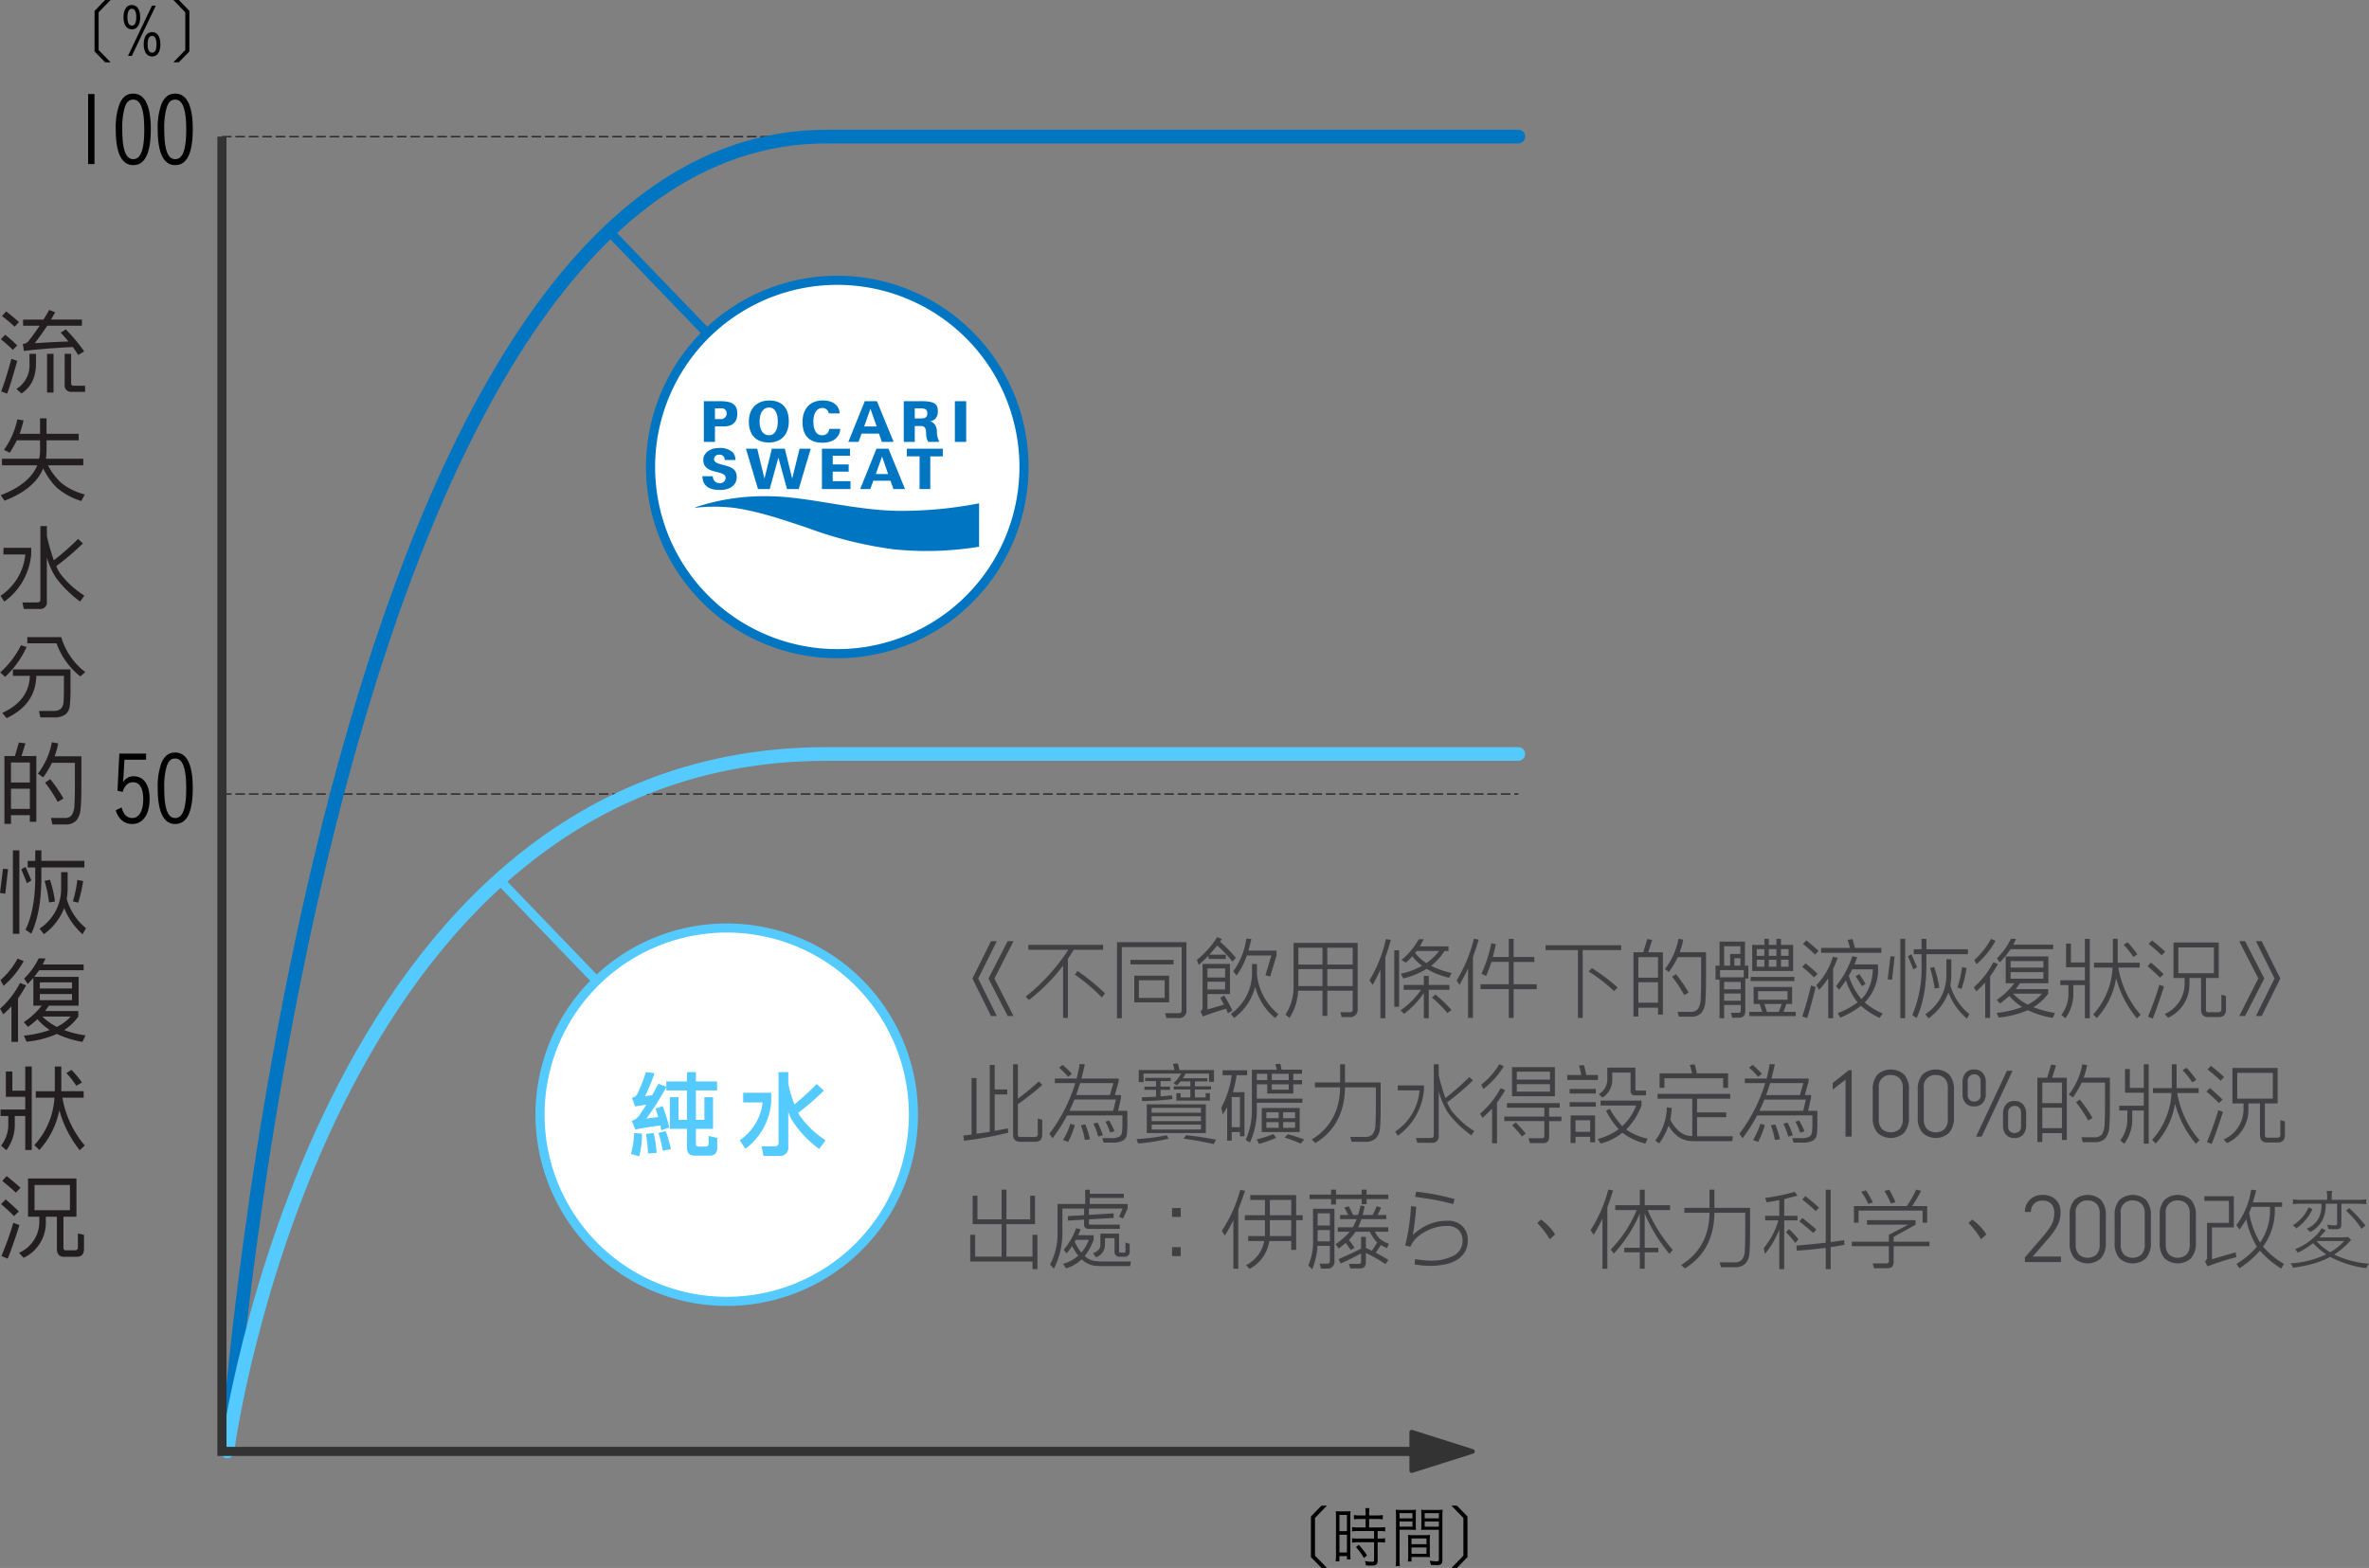 <svg xmlns="http://www.w3.org/2000/svg" xmlns:xlink="http://www.w3.org/1999/xlink" width="520" height="344.226" viewBox="0 0 520 344.226">
  <rect x="0" y="0" width="520" height="344.226" fill="#808080" stroke="none"/>
  <defs>
    <clipPath id="clip-path">
      <rect id="Rectangle_1187" data-name="Rectangle 1187" width="520" height="344.226" transform="translate(0 13.281)" fill="none"/>
    </clipPath>
  </defs>
  <g id="Group_2461" data-name="Group 2461" transform="translate(-11 -0.281)">
    <g id="Group_2245" data-name="Group 2245" transform="translate(11 -13)">
      <g id="Group_2244" data-name="Group 2244" clip-path="url(#clip-path)">
        <line id="Line_158" data-name="Line 158" x2="284.568" transform="translate(48.713 187.596)" fill="none" stroke="#000" stroke-width="0.211" stroke-dasharray="2.111 0.844"/>
        <rect id="Rectangle_1185" data-name="Rectangle 1185" width="1.399" height="15.38" transform="translate(19.342 33.921)"/>
        <path id="Path_11985" data-name="Path 11985" d="M32.144,31.566q-3.84,0-3.847-7.9a15.067,15.067,0,0,1,.792-5.424c.66-1.62,1.638-2.368,3.055-2.368,2.542,0,3.85,2.64,3.85,7.793,0,5.259-1.272,7.9-3.85,7.9m-.018-14.38c-.884,0-1.436.5-1.841,1.682a15.8,15.8,0,0,0-.553,4.78c0,4.532.756,6.609,2.412,6.609,1.641,0,2.412-2.077,2.412-6.462,0-4.512-.772-6.609-2.431-6.609" transform="translate(-2.892 17.963)"/>
        <path id="Path_11986" data-name="Path 11986" d="M39.258,31.566q-3.84,0-3.847-7.9a15.067,15.067,0,0,1,.792-5.424c.66-1.62,1.638-2.368,3.055-2.368,2.542,0,3.85,2.64,3.85,7.793,0,5.259-1.272,7.9-3.85,7.9m-.018-14.38c-.884,0-1.436.5-1.841,1.682a15.8,15.8,0,0,0-.553,4.78c0,4.532.756,6.609,2.412,6.609,1.641,0,2.412-2.077,2.412-6.462,0-4.512-.772-6.609-2.431-6.609" transform="translate(-0.794 17.963)"/>
        <path id="Path_11987" data-name="Path 11987" d="M34.962,129.111H30.21l-.184,3.386c-.018.25-.092,1.081-.129,1.537a2.706,2.706,0,0,1,2.376-1.287c2.153,0,3.46,1.848,3.46,4.947,0,3.428-1.453,5.528-3.847,5.528a3.406,3.406,0,0,1-2.616-1.187,4.839,4.839,0,0,1-.976-1.826l1.291-.624a4.711,4.711,0,0,0,.663,1.5,2.115,2.115,0,0,0,1.676.827c1.492,0,2.411-1.558,2.411-4.157,0-2.39-.792-3.7-2.247-3.7a2,2,0,0,0-1.545.708,3.439,3.439,0,0,0-.72,1.413l-1.142-.249.405-8.166h5.875Z" transform="translate(-2.893 50.96)"/>
        <path id="Path_11988" data-name="Path 11988" d="M39.257,143.272q-3.84,0-3.847-7.9a15.137,15.137,0,0,1,.79-5.424c.663-1.623,1.641-2.368,3.057-2.368,2.542,0,3.85,2.64,3.85,7.793,0,5.259-1.272,7.9-3.85,7.9m-.018-14.38c-.884,0-1.437.5-1.841,1.682a15.775,15.775,0,0,0-.553,4.78c0,4.53.756,6.609,2.412,6.609,1.641,0,2.412-2.08,2.412-6.464,0-4.509-.772-6.607-2.431-6.607" transform="translate(-0.795 50.908)"/>
        <line id="Line_159" data-name="Line 159" x2="284.568" transform="translate(48.713 43.267)" fill="none" stroke="#000" stroke-width="0.211" stroke-dasharray="2.111 0.844"/>
        <path id="Path_11989" data-name="Path 11989" d="M24.709,2.389,27.025,0h1.2L25.6,2.7v8.281l2.622,2.7h-1.2l-2.317-2.389Z" transform="translate(-3.951 13.281)"/>
        <path id="Path_11990" data-name="Path 11990" d="M31.47,6.2c-1.162,0-1.86-.994-1.86-2.67,0-1.691.686-2.686,1.832-2.686s1.831.994,1.831,2.7c0,1.66-.686,2.655-1.8,2.655m-.016-4.524c-.645,0-.985.653-.985,1.87,0,1.187.341,1.825,1,1.825.631,0,.947-.625.947-1.854,0-1.2-.331-1.84-.962-1.84M36.71.98,31.442,12.02H30.6L35.868.98Zm-.8,11.173c-1.173,0-1.858-1-1.858-2.671,0-1.691.671-2.684,1.83-2.684s1.832.993,1.832,2.684c0,1.676-.685,2.671-1.8,2.671M35.88,7.627c-.632,0-.974.668-.974,1.87,0,1.185.342,1.823.988,1.823s.962-.624.962-1.839c0-1.231-.33-1.854-.976-1.854" transform="translate(-2.505 13.531)"/>
        <path id="Path_11991" data-name="Path 11991" d="M39.263,13.677h-1.2l2.622-2.7V2.7L38.064,0h1.2L41.58,2.388v8.9Z" transform="translate(-0.012 13.281)"/>
        <path id="Path_11992" data-name="Path 11992" d="M230.892,257.654l2.319-2.389h1.2l-2.62,2.7v8.281l2.62,2.7h-1.2l-2.319-2.389Z" transform="translate(56.857 88.564)"/>
        <path id="Path_11993" data-name="Path 11993" d="M235.161,257.721c0-.593-.014-1.022-.048-1.362a10.6,10.6,0,0,0,1.155.043h.936a10.336,10.336,0,0,0,1.145-.043,11.879,11.879,0,0,0-.038,1.395v7.819c0,.666.012,1.067.038,1.362h-.79v-.712H235.9v1.159h-.82a12.237,12.237,0,0,0,.078-1.5Zm.754,3.025h1.645v-3.56h-1.645Zm0,4.676h1.645v-3.9h-1.645Zm4.4-7.344a9.682,9.682,0,0,0-1.212.073V257.2a6.293,6.293,0,0,0,1.2.089h1.357v-.461a8,8,0,0,0-.078-1.142h.919a7.539,7.539,0,0,0-.066,1.142v.461h1.792a6.462,6.462,0,0,0,1.2-.089v.948a9.015,9.015,0,0,0-1.2-.073h-1.792v1.854h2.24a7.4,7.4,0,0,0,1.281-.088v.963a6.72,6.72,0,0,0-1.239-.088H244.3v1.66h.4a6.571,6.571,0,0,0,1.237-.089v.982a7.136,7.136,0,0,0-1.237-.089h-.4v4.005c0,.875-.289,1.114-1.418,1.114-.2,0-.464-.018-1.176-.047a3.008,3.008,0,0,0-.184-.949,7.862,7.862,0,0,0,1.426.163c.484,0,.574-.062.574-.355v-3.931h-3.568a7.488,7.488,0,0,0-1.263.089v-.982a6.8,6.8,0,0,0,1.263.089h3.568v-1.66h-3.568a7.463,7.463,0,0,0-1.263.088v-.963a7.319,7.319,0,0,0,1.277.088h1.686v-1.854Zm.974,8.561a11.983,11.983,0,0,0-1.752-2.39l.618-.5a15.084,15.084,0,0,1,1.821,2.33Z" transform="translate(58.093 88.689)"/>
        <path id="Path_11994" data-name="Path 11994" d="M246.112,266.723a9.3,9.3,0,0,0,.078,1.6h-.932a11.834,11.834,0,0,0,.078-1.6v-9.2c0-.681-.014-1.125-.056-1.571a9.283,9.283,0,0,0,1.32.06h1.818a9.074,9.074,0,0,0,1.292-.06c-.03.417-.041.833-.041,1.367v1.764c0,.563.012.934.041,1.32-.411-.03-.778-.044-1.292-.044h-2.3Zm0-8.87h2.833v-1.141h-2.833Zm0,1.826h2.833v-1.143h-2.833Zm6.636,5.4c0,.576.018.948.04,1.305-.325-.03-.789-.044-1.305-.044h-2.748v.992h-.794a11.432,11.432,0,0,0,.067-1.334v-3.175c0-.491-.016-.949-.04-1.334a9.949,9.949,0,0,0,1.251.057h2.306a10.193,10.193,0,0,0,1.263-.057c-.022.385-.04.756-.04,1.334Zm-4.013-1.545h3.289v-1.273h-3.289Zm0,2.1h3.289v-1.38h-3.289Zm6.78,1.317c0,.939-.263,1.173-1.3,1.173-.291,0-.905-.031-1.251-.045a4.027,4.027,0,0,0-.238-.918c.584.074,1.134.132,1.384.132.526,0,.631-.058.631-.4V260.36h-2.6c-.54,0-.853.014-1.277.044.025-.4.041-.8.041-1.32V257.32c0-.509-.017-.908-.041-1.367a8.843,8.843,0,0,0,1.29.06h2.082a9.334,9.334,0,0,0,1.331-.06c-.041.535-.054.95-.054,1.571Zm-3.882-9.092h3.105v-1.141h-3.105Zm0,1.826h3.105v-1.143h-3.105Z" transform="translate(61.093 88.766)"/>
        <path id="Path_11995" data-name="Path 11995" d="M255.914,268.943h-1.2l2.623-2.7v-8.28l-2.623-2.7h1.2l2.319,2.387v8.9Z" transform="translate(63.883 88.564)"/>
        <path id="Path_11996" data-name="Path 11996" d="M246.858,250.5l13.346-4.229-13.346-4.23Z" transform="translate(63.01 85.654)" fill="#333" stroke="#333" stroke-linejoin="round" stroke-width="1"/>
        <path id="Path_11997" data-name="Path 11997" d="M47.213,311.815c.044-.655,20.42-288.658,131.516-288.658H330.593" transform="translate(2.686 20.11)" fill="none" stroke="#0075c2" stroke-linecap="round" stroke-linejoin="round" stroke-width="3"/>
        <path id="Path_11998" data-name="Path 11998" d="M47.213,280.945c.044-.655,20.42-153.115,131.516-153.115H330.593" transform="translate(2.686 50.981)" fill="none" stroke="#54caff" stroke-linecap="round" stroke-linejoin="round" stroke-width="3"/>
        <path id="Path_11999" data-name="Path 11999" d="M46.3,23.156V311.815H312.353" transform="translate(2.416 20.11)" fill="none" stroke="#333" stroke-width="2"/>
        <line id="Line_160" data-name="Line 160" x1="49.629" y1="51.574" transform="translate(133.528 63.895)" fill="none" stroke="#0075c2" stroke-width="2"/>
        <line id="Line_161" data-name="Line 161" x1="49.63" y1="51.573" transform="translate(109.263 206.092)" fill="none" stroke="#54caff" stroke-width="2"/>
        <path id="Path_12000" data-name="Path 12000" d="M200.923,88.506A40.984,40.984,0,1,1,159.94,47.523a40.981,40.981,0,0,1,40.983,40.983" transform="translate(23.845 27.296)" fill="#fff"/>
        <path id="Path_12001" data-name="Path 12001" d="M200.923,88.506A40.984,40.984,0,1,1,159.94,47.523,40.981,40.981,0,0,1,200.923,88.506Z" transform="translate(23.845 27.296)" fill="none" stroke="#0075c2" stroke-width="2"/>
        <path id="Path_12014" data-name="Path 12014" d="M182.184,198.318a40.982,40.982,0,1,1-40.98-40.982,40.982,40.982,0,0,1,40.98,40.982" transform="translate(18.319 59.682)" fill="#fff"/>
        <path id="Path_12015" data-name="Path 12015" d="M182.184,198.318a40.982,40.982,0,1,1-40.98-40.982A40.982,40.982,0,0,1,182.184,198.318Z" transform="translate(18.319 59.682)" fill="none" stroke="#54caff" stroke-width="2"/>
        <path id="Path_12016" data-name="Path 12016" d="M115.64,199.74a20.32,20.32,0,0,0,.693-4.592l1.7.119a18.578,18.578,0,0,1-.592,4.988Zm18.007-12.466v6.945h-3.76v3.363c0,.359.177.536.554.536H132a.591.591,0,0,0,.673-.673v-1.661l1.9.436v2.116c0,1.167-.536,1.76-1.623,1.76h-3.4c-1.088,0-1.623-.593-1.623-1.76v-4.117h-3.759v-6.945h1.9v4.985h1.86V185.79H123.4v-.711a63.761,63.761,0,0,1-4.395,6.9q1.218-.177,2.613-.355-.266-.892-.594-1.841l1.563-.554a31.977,31.977,0,0,1,1.445,4.71l-1.742.593c-.06-.317-.119-.673-.177-1.048-2.019.256-3.859.554-5.541.891l-.751-1.9c.019-.019.04-.019.078-.019a3.1,3.1,0,0,0,1.524-1.147c.535-.773,1.068-1.584,1.6-2.4-.891.119-1.7.256-2.473.4l-.712-1.92a.3.3,0,0,1,.139-.019,1.544,1.544,0,0,0,1.068-.852,36.312,36.312,0,0,0,1.88-4.768l1.88.256a38.065,38.065,0,0,1-2.08,5.027c.5-.061,1.01-.118,1.544-.179.456-.812.93-1.661,1.386-2.533l1.743.654v-1.149h4.53v-2.058h1.959v2.058h4.65v1.959h-4.65v6.469h1.861v-4.985Zm-14.288,12.347a26.777,26.777,0,0,0-.453-4.273l1.7-.219a23.252,23.252,0,0,1,.653,4.373Zm3.246-.593a24.228,24.228,0,0,0-.95-3.9l1.6-.416a22.916,22.916,0,0,1,1.128,3.978Z" transform="translate(22.867 66.884)" fill="#54caff"/>
        <path id="Path_12017" data-name="Path 12017" d="M134.825,186.3h6.153v2.12a14.2,14.2,0,0,1-5.659,10.188l-1.247-1.879a11.661,11.661,0,0,0,5.027-8.309h-4.275Zm17.709-.474a55.615,55.615,0,0,1-5.639,4.888c.119.219.237.436.377.651a21.445,21.445,0,0,0,5.638,5.383l-1.4,1.882a23.03,23.03,0,0,1-5.916-6.235,12.123,12.123,0,0,1-.87-1.9v7.637a1.8,1.8,0,0,1-2.037,2.038h-3.4l-.416-2.116h2.908a.724.724,0,0,0,.812-.814V181.769h2.137v2.613a32.36,32.36,0,0,0,1.347,4.491,65.063,65.063,0,0,0,4.886-4.491Z" transform="translate(28.303 66.888)" fill="#54caff"/>
        <path id="Path_12018" data-name="Path 12018" d="M2.766,71.567c-.733-.734-1.6-1.5-2.612-2.335l.93-.991A32.746,32.746,0,0,1,3.734,70.6ZM.215,80.689c.769-2.039,1.5-4.412,2.234-7.144l1.286.436c-.969,3.5-1.7,5.9-2.216,7.2ZM3.161,66.482a33.767,33.767,0,0,0-2.77-2.337l.91-1.028C2.687,64.206,3.617,65,4.11,65.472Zm4.69,5.954v2.177c0,2.969-1.068,5.146-3.187,6.53l-1.106-.991a6.1,6.1,0,0,0,2.87-5.54V72.436Zm10.093-6.172H10.323c-.869,1.323-1.779,2.59-2.728,3.837,2.235-.137,4.688-.276,7.38-.374-.535-.654-1.089-1.308-1.7-1.94l1.128-.712A38.263,38.263,0,0,1,18.437,71.9l-1.308.791c-.376-.574-.769-1.169-1.186-1.743-3.937.179-7.518.477-10.743.852l-.238-1.545A.977.977,0,0,1,5.2,70.24a1.772,1.772,0,0,0,1.009-.593C7.04,68.6,7.851,67.47,8.663,66.265H5.02V64.918H9.512c.416-.693.833-1.386,1.247-2.116l1.305.513c-.3.535-.612,1.068-.908,1.6h6.787Zm-7.659,6.172h1.423v8.509H10.284Zm3.86,0h1.423v6.472c0,.356.177.534.556.534h2.513v1.345h-2.87a1.428,1.428,0,0,1-1.623-1.623Z" transform="translate(0.045 18.522)" fill="#221e1f"/>
        <path id="Path_12019" data-name="Path 12019" d="M.954,99.259l-.83-1.208c4.212-1.6,6.884-3.8,8.012-6.55H.4V90.057H8.553a8.144,8.144,0,0,0,.2-1.84V86H3.663A27.015,27.015,0,0,1,2.1,88.73L.836,88.1a17.521,17.521,0,0,0,2.927-6.688l1.366.218a24.816,24.816,0,0,1-.851,2.947H8.751v-3.4h1.424v3.4h7.062V86H10.175v2.216a11.434,11.434,0,0,1-.139,1.84h8.211V91.5H10.492a14.1,14.1,0,0,0,2.946,3.878,13.613,13.613,0,0,0,5.127,2.513l-.754,1.444a15.2,15.2,0,0,1-5.361-2.908,15.6,15.6,0,0,1-3.007-4.254C8.2,95.2,5.366,97.575.954,99.259" transform="translate(0.037 23.94)" fill="#221e1f"/>
        <path id="Path_12020" data-name="Path 12020" d="M.727,104.226H6.82v1.445a14.35,14.35,0,0,1-5.9,10.368l-.833-1.286a12.284,12.284,0,0,0,5.444-9.083H.727Zm17.45-.969a56.873,56.873,0,0,1-5.854,4.985,8.9,8.9,0,0,0,.969,1.779,20.324,20.324,0,0,0,5.2,4.69l-.93,1.308a24.949,24.949,0,0,1-5.342-5.283,17.2,17.2,0,0,1-1.959-4.395v9.678a1.429,1.429,0,0,1-1.621,1.623H5.2l-.317-1.426H8.165a.59.59,0,0,0,.673-.673v-16.1h1.426v2.216a45.9,45.9,0,0,0,1.524,5.3,54.926,54.926,0,0,0,5.322-4.69Z" transform="translate(0.027 29.327)" fill="#221e1f"/>
        <path id="Path_12021" data-name="Path 12021" d="M.032,126.029a19.775,19.775,0,0,0,4.57-5.976l1.228.394A20.806,20.806,0,0,1,1.12,127Zm2.789-.673H15.466v4.114a30.386,30.386,0,0,1-.18,4.058,2.722,2.722,0,0,1-.949,1.74,4.351,4.351,0,0,1-2.651.632H8.856l-.315-1.423h3.145A2.378,2.378,0,0,0,13.348,134a2.248,2.248,0,0,0,.593-1.5c.06-.673.079-1.782.079-3.306v-2.414H7.967c-.1,4.2-2.276,7.281-6.53,9.282l-.949-1.149q5.9-2.7,6.052-8.133H2.821Zm3.165-5.72V118.27h7.441a15.031,15.031,0,0,0,5.283,7.679l-1.089.949a16.1,16.1,0,0,1-5.222-7.262Z" transform="translate(0.009 34.88)" fill="#221e1f"/>
        <path id="Path_12022" data-name="Path 12022" d="M.749,154.021v-14.9h2.3l.869-2.965,1.446.176-.873,2.789H7.755v14.446H6.329V152.1H2.193v1.92Zm1.444-9.083H6.329v-4.392H2.193Zm0,5.8H6.329V146.3H2.193Zm5.9-7.755a15.952,15.952,0,0,0,3.068-6.886l1.4.256a19.777,19.777,0,0,1-.792,2.831h5.876v5.837q0,4.186-.176,5.758a4.518,4.518,0,0,1-.91,2.472,3.147,3.147,0,0,1-2.533.891h-2.75l-.317-1.426h3.068A1.737,1.737,0,0,0,15.59,152a4.652,4.652,0,0,0,.532-2.2c.061-1.01.1-2.652.1-4.908v-4.275H11.176a19.345,19.345,0,0,1-1.918,3.187Zm4.334,6.213a28.663,28.663,0,0,0-2.75-4.234L10.8,144.2a29.951,29.951,0,0,1,2.908,4.254Z" transform="translate(0.221 40.137)" fill="#221e1f"/>
        <path id="Path_12023" data-name="Path 12023" d="M1.764,158.553l-.6,5.383L0,163.779l.654-5.3Zm1.067-4.132H4.254v18.322H2.831ZM5.6,158.06c.456,1.029.891,2.02,1.286,2.987l-.969.593c-.455-1.128-.871-2.135-1.247-3.046ZM9.083,160.3c0,5.085-.73,9.22-2.216,12.423L5.6,171.852q2.137-4.4,2.135-11.555v-2.118H6.076v-1.444h1.66v-2.314H9.083v2.314h9.439v1.444H9.083Zm5.759-1.09v3.482a13.4,13.4,0,0,1-.2,2.394,12.838,12.838,0,0,0,4.236,6.432l-.751,1.327a14.983,14.983,0,0,1-4.036-5.759,12.658,12.658,0,0,1-4.453,5.737l-.948-1.206a10.493,10.493,0,0,0,4.728-8.926v-3.482Zm-4.075,6.649a27.9,27.9,0,0,0-.991-4.729l1.189-.256a26.762,26.762,0,0,1,1.107,4.787Zm7.479-4.71a27.681,27.681,0,0,1-1.09,4.768l-1.167-.3a24.189,24.189,0,0,0,.971-4.69Z" transform="translate(0 45.542)" fill="#221e1f"/>
        <path id="Path_12024" data-name="Path 12024" d="M3.954,191.072H2.509v-7.816c-.554.615-1.147,1.189-1.779,1.764l-.715-1.229a19.361,19.361,0,0,0,4.373-5.658l1.345.532a31.456,31.456,0,0,1-1.779,2.87ZM.094,177.517a16.735,16.735,0,0,0,3.762-4.728l1.343.554a19.361,19.361,0,0,1-4.412,5.421Zm18.265-2.173H8.6c-.337.452-.711.948-1.086,1.462H17.25v6.313H10.742c-.28.4-.556.791-.853,1.186h7.3v1.208a11.767,11.767,0,0,1-3.107,2.968,22.64,22.64,0,0,0,4.668,1.168l-.651,1.423a21.312,21.312,0,0,1-5.62-1.74,21.271,21.271,0,0,1-6.649,1.7l-.593-1.327a24.167,24.167,0,0,0,5.678-1.247,12.908,12.908,0,0,1-2.709-2.353A26.047,26.047,0,0,1,6.15,187.79l-.93-1.049a16.679,16.679,0,0,0,3.938-3.622H7.318v-6.1c-.4.456-.812.91-1.248,1.366L5.3,177.162A15.937,15.937,0,0,0,8.5,172.731l1.484.039c-.176.416-.395.852-.612,1.308h8.983Zm-9.617,4.014h7.065v-1.344H8.741Zm7.065,1.208H8.741v1.347h7.065ZM9.3,185.513a12.311,12.311,0,0,0,3.187,2.276,10.7,10.7,0,0,0,3.046-2.276Z" transform="translate(0.004 50.942)" fill="#221e1f"/>
        <path id="Path_12025" data-name="Path 12025" d="M6.94,191.073V209.4H5.513v-7.46H3.218v1.5a9.322,9.322,0,0,1-1.86,6.014L.21,208.425a7.494,7.494,0,0,0,1.584-4.985v-1.5H.092v-1.427H5.513V197.72H1.259v-5.559H2.686v4.215H5.513v-5.3Zm6.489,0v4.868a5.321,5.321,0,0,1-.019.554h4.928v1.423H13.665a22.05,22.05,0,0,0,4.909,10.488l-1.09,1.048a24.333,24.333,0,0,1-4.491-8.8A18.01,18.01,0,0,1,8.6,209.4l-1.088-1.071a16.726,16.726,0,0,0,4.412-10.407H7.83v-1.423h4.155a5.322,5.322,0,0,0,.019-.554v-4.868Zm2.238.732a23.922,23.922,0,0,1,2.3,2.77l-1.247.732a18.447,18.447,0,0,0-2.177-2.789Z" transform="translate(0.027 56.351)" fill="#221e1f"/>
        <path id="Path_12026" data-name="Path 12026" d="M3.014,218.43A38.565,38.565,0,0,0,.183,215.8l1.01-1.029c1.423,1.247,2.394,2.116,2.889,2.652ZM.263,227.2a72.35,72.35,0,0,0,2.613-7.3l1.343.515c-1.147,3.582-2.016,6.034-2.59,7.362Zm3.167-13.91c-.834-.792-1.821-1.642-2.989-2.572l.969-1.071C2.9,210.852,3.9,211.7,4.438,212.237Zm14.956,9.259v3.068c0,1.168-.532,1.761-1.623,1.761H14.055c-1.09,0-1.623-.593-1.623-1.761v-7.043H10v.969a8.514,8.514,0,0,1-4.87,8.053L4.123,226.5a7.425,7.425,0,0,0,4.449-6.967v-.969H6.1v-8.39H16.726v8.39h-2.85v6.845a.474.474,0,0,0,.536.535h1.958a.59.59,0,0,0,.673-.673v-3.026ZM15.3,211.6H7.525v5.54H15.3Z" transform="translate(0.054 61.828)" fill="#221e1f"/>
        <g id="Group_2441" data-name="Group 2441" transform="translate(152.655 97.356)">
          <g id="Group_2" data-name="Group 2">
            <g id="Group_4" data-name="Group 4">
              <path id="Path_13" data-name="Path 13" d="M13.127,24.41H11.859V22.05h1.4a1.053,1.053,0,0,1,1.16,1.135,1.191,1.191,0,0,1-1.29,1.224m0-3.922H9.42v8.935h2.439v-3.4h1.887c2,0,3.013-.947,3.013-2.813,0-1.882-.984-2.718-3.633-2.718" transform="translate(-7.578 -16.482)" fill="#0075c2"/>
              <path id="Path_14" data-name="Path 14" d="M64.4,27.333c-1.313,0-2.086-1.107-2.086-2.964,0-2.907,1.588-3.128,2.07-3.128.713,0,1.926.4,1.926,3.11,0,1.867-.728,2.982-1.91,2.982m.066-7.625c-2.791,0-4.51,1.766-4.51,4.627,0,2.921,1.582,4.593,4.378,4.593,2.748,0,4.394-1.744,4.394-4.676s-1.518-4.545-4.262-4.545" transform="translate(-48.237 -15.854)" fill="#0075c2"/>
              <path id="Path_15" data-name="Path 15" d="M120.2,24.417c0-2.994,1.677-4.771,4.473-4.771,2.2,0,3.592,1.092,3.676,2.847h-2.385a1.386,1.386,0,0,0-1.485-1.189c-.933,0-1.89.9-1.89,2.9,0,2.673,1.171,3.079,1.858,3.079a1.475,1.475,0,0,0,1.615-1.4h2.419c-.086,1.878-1.569,3.041-3.919,3.041-1.993,0-4.361-.783-4.361-4.511" transform="translate(-96.7 -15.805)" fill="#0075c2"/>
              <path id="Path_16" data-name="Path 16" d="M175.106,26.026l1.377-3.886,1.364,3.886Zm2.805-5.549h-2.669c-.084.2-3.435,8.5-3.608,8.937h2.245c.07-.2.643-1.823.643-1.823h3.835l.63,1.823h2.584c-.185-.433-3.583-8.739-3.661-8.937" transform="translate(-138.075 -16.473)" fill="#0075c2"/>
              <path id="Path_17" data-name="Path 17" d="M237.737,24.26h-1.463V22.065l1.511,0c.979,0,1.25.5,1.25,1.019,0,.648-.2,1.172-1.3,1.172m3.409,3.057c0-2.237-1.554-2.431-1.554-2.431s1.789-.049,1.751-2.247c-.026-1.5-.6-2.2-3.919-2.162h-3.558v8.935h2.408V25.927h1.441c.931,0,1.057.844,1.057,1.748a3.2,3.2,0,0,0,.478,1.737h2.412a5.013,5.013,0,0,1-.517-2.1" transform="translate(-188.138 -16.472)" fill="#0075c2"/>
              <rect id="Rectangle_5" data-name="Rectangle 5" width="2.487" height="8.937" transform="translate(56.94 4.004)" fill="#0075c2"/>
              <path id="Path_18" data-name="Path 18" d="M12.852,79.612c0-.853-1.073-1.1-2.109-1.345-1.462-.34-2.8-.882-2.8-2.6,0-1.492,1.449-2.624,3.381-2.624a4.209,4.209,0,0,1,3.047.893,2.326,2.326,0,0,1,.609,1.737v.007H12.646a1.084,1.084,0,0,0-1.211-1.173,1.014,1.014,0,0,0-1.132.913c0,.827.737,1.017,2.333,1.429,1.4.361,2.649.827,2.649,2.553,0,1.752-1.423,2.855-3.631,2.855-2.57,0-3.844-.978-3.912-3.017h2.3a1.459,1.459,0,0,0,1.475,1.517,1.21,1.21,0,0,0,1.335-1.144" transform="translate(-6.227 -58.761)" fill="#0075c2"/>
              <path id="Path_19" data-name="Path 19" d="M148.142,73.825v1.538h-3.788v1.919h3.5V78.85h-3.5v2.1h3.9v1.73h-6.27V73.825Z" transform="translate(-114.222 -59.389)" fill="#0075c2"/>
              <path id="Path_20" data-name="Path 20" d="M188.343,79.392l1.375-3.846,1.331,3.846Zm2.787-5.559h-2.641c-.08.2-3.4,8.43-3.572,8.855h2.223c.067-.193.655-1.821.655-1.821h3.779l.641,1.821h2.543c-.171-.427-3.549-8.659-3.63-8.855" transform="translate(-148.76 -59.396)" fill="#0075c2"/>
              <path id="Path_21" data-name="Path 21" d="M245.2,73.825v1.683H242.45V82.68H240.1V75.507h-2.8V73.825Z" transform="translate(-190.907 -59.389)" fill="#0075c2"/>
              <path id="Path_22" data-name="Path 22" d="M16.507,127.216c8.427.115,18.947,3.225,28.632,3.2a88.94,88.94,0,0,0,17.12-1.658v9.528a70.829,70.829,0,0,1-18.8.567,87.366,87.366,0,0,1-19.049-4.77c-3.736-1.192-9.977-3.5-15.885-4.32A36.689,36.689,0,0,0,0,129.73v-.113a48.129,48.129,0,0,1,16.507-2.4" transform="translate(0 -102.336)" fill="#0075c2"/>
              <path id="Path_23" data-name="Path 23" d="M60.725,80.383l-1.593-6.562H56.659m8.533,0h-2.84l-1.627,6.562-1.593-6.562H56.659l2.647,8.857H61.88l1.9-6.908,1.9,6.908h2.571l2.631-8.856H68.429l-1.615,6.561-1.622-6.562" transform="translate(-45.58 -59.387)" fill="#0075c2"/>
            </g>
          </g>
        </g>
        <g id="Group_2471" data-name="Group 2471" transform="translate(-19.747 -3.849)">
          <path id="Path_11935" data-name="Path 11935" d="M206.379,179.113H205.32V167.654a41.387,41.387,0,0,1-7.469,7.526l-.736-.736a42.672,42.672,0,0,0,9.358-10.286H197.7v-1.079h16.413v1.079h-6.468c-.4.663-.833,1.342-1.267,2Zm2.118-10.3a49.835,49.835,0,0,1,6.035,4.914l-.683.908a41.87,41.87,0,0,0-5.936-5.027Z" transform="translate(47.772 61.485)" fill="#403f41"/>
          <path id="Path_11936" data-name="Path 11936" d="M211.606,179.353v-16.7h15.239V177.5a1.6,1.6,0,0,1-1.8,1.815h-2.588l-.3-1.075h2.986a.566.566,0,0,0,.646-.646V163.733H212.666v15.619Zm2.948-12.821h9.456v1h-9.456Zm8.492,9.342H215.4v-5.862h7.641Zm-.985-4.861h-5.65v3.876h5.65Z" transform="translate(53.328 61.323)" fill="#403f41"/>
          <path id="Path_11937" data-name="Path 11937" d="M224.278,166.841a20,20,0,0,0,4.463-4.992l1.022.434a6.634,6.634,0,0,0-.4.567,32.384,32.384,0,0,1,3.478,3.554l-.755.833a26.375,26.375,0,0,0-3.349-3.555c-.547.7-1.136,1.364-1.721,2.023h3.611v.928h-3.778V165.9c-.7.715-1.418,1.4-2.175,2.06Zm1.251.888h6.01v6.618H226.6v3.385l3.63-1.058c-.245-.475-.527-.966-.83-1.476l.851-.528a23.424,23.424,0,0,1,1.815,3.308l-.981.585c-.115-.32-.249-.642-.4-.982a49.7,49.7,0,0,0-5.086,1.7l-.527-1.116a.975.975,0,0,0,.454-.849Zm1.075,2.988h3.879v-1.987H226.6Zm3.879.928H226.6v1.7h3.879Zm1.248,7.052a10.906,10.906,0,0,0,4.648-9.153V167.77h1.079v1.775a3.155,3.155,0,0,1-.017.4,13.089,13.089,0,0,0,4.726,8.831l-.7.849a12.99,12.99,0,0,1-4.387-6.863,12.4,12.4,0,0,1-4.636,6.847Zm.527-9.341a15.724,15.724,0,0,0,2.875-7.187l1.1.1c-.209.887-.416,1.738-.646,2.551h6.166v1.058l-1.382,4.632-1.039-.3,1.3-4.33h-5.389a15.369,15.369,0,0,1-2.269,4.408Z" transform="translate(58.187 61.014)" fill="#403f41"/>
          <path id="Path_11938" data-name="Path 11938" d="M254.177,162.766v14.482a1.6,1.6,0,0,1-1.815,1.8h-1.7l-.284-1.06h2.078a.578.578,0,0,0,.646-.661v-4.065h-5.581V178.8h-1.058v-5.539h-5.351a11.9,11.9,0,0,1-1.89,5.974l-.891-.719a11.142,11.142,0,0,0,1.779-6.6v-9.15Zm-13.009,4.763h5.295v-3.687h-5.295Zm5.295,1h-5.295v3.728h5.295Zm1.058-1H253.1v-3.687h-5.579Zm0,4.73H253.1v-3.728h-5.579Z" transform="translate(63.576 61.364)" fill="#403f41"/>
          <path id="Path_11939" data-name="Path 11939" d="M251.661,171.223a30.443,30.443,0,0,0,3.611-9.059l1.079.172c-.36,1.3-.776,2.591-1.211,3.839v13.368h-1.079V168.877c-.527,1.154-1.1,2.269-1.681,3.348Zm5.447-6.6h1.058v12.4h-1.058Zm7.562,8.676v6.242h-1.075V174.02a19.48,19.48,0,0,1-4.35,4.559l-.74-.777a18.336,18.336,0,0,0,4.484-4.5h-3.821v-1.076h4.427v-1.987h1.075v1.987h4.539V173.3ZM269,163.77v1h-.867a13.053,13.053,0,0,1-2.951,3.254,18.752,18.752,0,0,0,4.517,1.587l-.564,1.043A17.766,17.766,0,0,1,264.2,168.7a16.994,16.994,0,0,1-5.126,2.1l-.529-1.022a16.8,16.8,0,0,0,4.669-1.758,9.763,9.763,0,0,1-2.154-2.081,16.512,16.512,0,0,1-1.4,1.4l-.985-.588a15.166,15.166,0,0,0,3.782-4.539h1.1c-.263.531-.548,1.039-.851,1.549Zm-6.975,1c-.113.136-.228.286-.343.437a9.867,9.867,0,0,0,2.478,2.233,12.966,12.966,0,0,0,2.8-2.67Zm4.121,9.571a30,30,0,0,1,3.517,3.385l-.888.679a26.677,26.677,0,0,0-3.421-3.423Z" transform="translate(68.688 61.134)" fill="#403f41"/>
          <path id="Path_11940" data-name="Path 11940" d="M265.482,171.281a32.192,32.192,0,0,0,3.8-9.17l1.058.188c-.4,1.3-.813,2.572-1.267,3.8v13.385H268V168.652c-.584,1.246-1.211,2.44-1.869,3.573Zm5.257.813h6.2v-4.9h-3.82a31.511,31.511,0,0,1-1.152,3.1l-1.021-.508a29.758,29.758,0,0,0,2.154-6.7l1,.228c-.2.966-.433,1.89-.663,2.8h3.5v-3.99H278v3.99h4.559V167.2H278v4.9h5.069v1.076H278v6.316h-1.058V173.17h-6.2Z" transform="translate(73.988 61.114)" fill="#403f41"/>
          <path id="Path_11941" data-name="Path 11941" d="M279.6,163.136h16.6v1.075h-8.45v14.882H286.7V164.211H279.6Zm10.175,5.029a44.23,44.23,0,0,1,5.65,4.256l-.793.794a36.353,36.353,0,0,0-5.56-4.314Z" transform="translate(79.402 61.506)" fill="#403f41"/>
          <path id="Path_11942" data-name="Path 11942" d="M293.547,179.178v-14.1H295.7l.87-2.894,1.079.172-.87,2.723h3.233v13.671h-1.079v-1.514h-4.309v1.947Zm1.079-8.528h4.309v-4.5h-4.309Zm0,5.5h4.309v-4.5h-4.309Zm5.823-7.375a15.273,15.273,0,0,0,2.972-6.654l1.054.191a19.071,19.071,0,0,1-.772,2.76h5.768v5.519c0,2.63-.057,4.445-.155,5.447a4.321,4.321,0,0,1-.867,2.346,2.962,2.962,0,0,1-2.363.83h-2.57l-.286-1.06h2.857a1.916,1.916,0,0,0,1.644-.678,4.245,4.245,0,0,0,.569-2.139c.058-.964.094-2.551.094-4.747v-4.44h-5.126a18.34,18.34,0,0,1-1.947,3.25Zm4.235,5.692a27.347,27.347,0,0,0-2.666-4.027l.851-.564a29.4,29.4,0,0,1,2.779,4.044Z" transform="translate(84.749 61.118)" fill="#403f41"/>
          <path id="Path_11943" data-name="Path 11943" d="M307.451,179.558v-8.49h-.888V168h.888v-5.257h5.577V168h.739v2.835h-.661v7.056c0,1.039-.475,1.549-1.419,1.549h-1.455l-.3-1.079h1.664a.451.451,0,0,0,.51-.511v-1.211h-3.651v2.914Zm5.314-10.571h-5.2v1.59h5.2Zm-4.312-5.238V168h1.324v-2.554h2.249v-1.7Zm3.651,7.829h-3.651V173.2H312.1Zm0,2.551h-3.651v1.59H312.1Zm-1.4-6.125h1.321v-1.627h-1.321Zm12.666,4.69v3.724h-1.247l-.642,1.738h2.7v.928H313.992v-.928h2.837l-.6-1.738h-1.3v-3.724Zm-9.092-2.212h9.6v.908h-9.6Zm9.322-1.3h-8.983v-5.73h2.666v-1.325h.985v1.325h1.66v-1.325h1.006v1.325H323.6Zm-6.317-4.8h-1.664v1.476h1.664Zm0,2.327h-1.664v1.549h1.664Zm5.086,6.917H315.9v1.872h6.468Zm-1.267,2.8h-3.818l.569,1.738h2.608Zm-1.173-12.044h-1.662v1.476h1.662Zm0,2.327h-1.662v1.549h1.662Zm1.006-.851H322.6v-1.476h-1.664Zm0,2.4H322.6V166.7h-1.664Z" transform="translate(89.741 61.118)" fill="#403f41"/>
          <path id="Path_11944" data-name="Path 11944" d="M322.9,170.571a30.245,30.245,0,0,0-2.57-2.3l.739-.794c1.3,1.079,2.175,1.852,2.629,2.327Zm-2.57,8.569c.661-1.93,1.307-4.2,1.928-6.79l1.022.322c-.813,3.308-1.455,5.6-1.893,6.823Zm2.8-13.577a31.608,31.608,0,0,0-2.648-2.326l.739-.794c1.325,1.076,2.212,1.852,2.683,2.323Zm3.971,13.974h-1.079v-8.795A13.732,13.732,0,0,1,324,173.3l-.588-1.02a14.693,14.693,0,0,0,3.63-6.259l1.079.246c-.34.87-.683,1.684-1.022,2.457Zm10.589-14.371H324.47v-1.058h6.317a12.119,12.119,0,0,0-.512-1.778l1.079-.152c.209.663.376,1.3.51,1.93h5.823Zm-.778,2.552a10.326,10.326,0,0,1-2.869,8.356,15.507,15.507,0,0,0,3.948,2.42l-.7.966a17.352,17.352,0,0,1-4.084-2.647,19.417,19.417,0,0,1-4.538,2.59l-.548-.982a18.708,18.708,0,0,0,4.366-2.363.441.441,0,0,0-.057-.057,15.756,15.756,0,0,1-2.515-4.784c-.47.7-.964,1.378-1.512,2.061l-.663-.794a20.411,20.411,0,0,0,3.576-6.581l1.076.228c-.188.527-.4,1.056-.6,1.587Zm-1.1,1.079H331.3c-.246.47-.491.944-.757,1.415a15.526,15.526,0,0,0,2.723,5.088c0,.017.017.017.037.037a8.47,8.47,0,0,0,.87-1,10.556,10.556,0,0,0,1.644-5.539m-2.42,3.687a21.959,21.959,0,0,0-1.361-2.158l.814-.491c.7,1.039,1.152,1.758,1.382,2.175Z" transform="translate(95.019 61.139)" fill="#403f41"/>
          <path id="Path_11945" data-name="Path 11945" d="M335.409,166l-.567,5.126-.964-.13.624-5.05Zm1.248-3.876h1.058v17.436h-1.058Zm2.44,3.385c.433.985.83,1.93,1.227,2.837l-.813.491c-.434-1.076-.811-2.041-1.17-2.891Zm3.287,2.158q0,7.286-2.154,11.852l-.945-.659a26.367,26.367,0,0,0,2.024-11.194v-2.175h-1.7v-1.079h1.7v-2.29h1.075v2.29H351.5v1.079h-9.117Zm5.466-1.042v3.4a13.117,13.117,0,0,1-.209,2.306,12.39,12.39,0,0,0,4.179,6.317l-.549,1a14.383,14.383,0,0,1-4.063-5.748,11.985,11.985,0,0,1-4.37,5.671l-.7-.908a10.115,10.115,0,0,0,4.632-8.64v-3.4Zm-3.651,6.41a27.279,27.279,0,0,0-1.018-4.517l.908-.209a27.346,27.346,0,0,1,1.133,4.556Zm7-4.5a26.064,26.064,0,0,1-1.1,4.558l-.909-.266a23.076,23.076,0,0,0,1.006-4.481Z" transform="translate(100.214 61.118)" fill="#403f41"/>
          <path id="Path_11946" data-name="Path 11946" d="M351.118,179.486h-1.079v-7.772a27.239,27.239,0,0,1-1.948,1.949l-.531-.908a18.987,18.987,0,0,0,4.273-5.5l1,.4a22.551,22.551,0,0,1-1.717,2.723Zm-3.481-12.707a16.486,16.486,0,0,0,3.668-4.632l1,.416a18.177,18.177,0,0,1-4.157,5.123ZM363.9,166v5.882h-6.221c-.3.433-.623.849-.945,1.284h7.129v1a10.707,10.707,0,0,1-3.254,2.972,23.47,23.47,0,0,0,4.747,1.265l-.491,1.079a20.236,20.236,0,0,1-5.483-1.685,21.456,21.456,0,0,1-6.374,1.61l-.452-1.022a22.257,22.257,0,0,0,5.6-1.287,12.121,12.121,0,0,1-2.817-2.421c-.642.569-1.325,1.116-2.06,1.648l-.7-.793a16.022,16.022,0,0,0,3.854-3.651h-1.89V166Zm-11.268.4a15.836,15.836,0,0,0,3.063-4.293l1.115.037c-.188.416-.4.83-.6,1.267h8.753v1H355.6a19.572,19.572,0,0,1-2.384,2.911Zm2.986,2.041h7.2v-1.436h-7.2Zm7.2,1h-7.2v1.439h7.2Zm-6.654,4.726a11.406,11.406,0,0,0,3.215,2.4,10.353,10.353,0,0,0,3.136-2.4Z" transform="translate(105.461 61.113)" fill="#403f41"/>
          <path id="Path_11947" data-name="Path 11947" d="M367.74,162.122v17.436h-1.076v-7.28h-2.534v1.512a9.1,9.1,0,0,1-1.758,5.786l-.87-.757a7.689,7.689,0,0,0,1.549-5.029v-1.512h-1.778v-1.06h5.391v-2.854h-4.124v-5.2H363.6v4.142h3.066v-5.184Zm6.127,0V166.7c0,.2,0,.433-.021.661h4.861v1.076H374a21.213,21.213,0,0,0,4.9,10.364l-.813.773a22.7,22.7,0,0,1-4.559-8.811,16.978,16.978,0,0,1-4.235,8.753l-.811-.793a16.362,16.362,0,0,0,4.253-10.286h-4.065v-1.076h4.121c.021-.228.021-.457.021-.661v-4.579Zm2.175.757a22.515,22.515,0,0,1,2.155,2.669l-.891.548a17.018,17.018,0,0,0-2.135-2.665Z" transform="translate(110.719 61.118)" fill="#403f41"/>
          <path id="Path_11948" data-name="Path 11948" d="M377.849,170.556c-.755-.773-1.663-1.627-2.742-2.535l.776-.773c1.361,1.19,2.29,2.041,2.76,2.551Zm-2.627,8.547a67.366,67.366,0,0,0,2.493-6.995l1.022.376c-1.116,3.423-1.947,5.786-2.494,7.053Zm3-13.462a37.817,37.817,0,0,0-2.875-2.476l.74-.794a36.233,36.233,0,0,1,2.89,2.478Zm13.1,8.659,1,.284v2.93c0,1.116-.51,1.685-1.552,1.685h-2.363c-1.039,0-1.549-.569-1.549-1.685v-6.88h-2.552v1.075a8.039,8.039,0,0,1-4.672,7.641l-.757-.813a7.267,7.267,0,0,0,4.37-6.827v-1.075h-2.44V162.84h9.926v7.793h-2.8v6.974c0,.36.169.531.512.531h2.229a.576.576,0,0,0,.642-.661Zm-1.644-10.38h-7.808v5.654h7.808Z" transform="translate(116.025 61.213)" fill="#403f41"/>
          <path id="Path_11949" data-name="Path 11949" d="M389.654,162.492h1.284l4.22,8.205-4.22,8.226h-1.284l4.195-8.226Zm3.668,0h1.267l4.084,8.205-4.084,8.226h-1.267l4.084-8.226Z" transform="translate(121.603 61.26)" fill="#403f41"/>
          <path id="Path_11950" data-name="Path 11950" d="M189.036,185.053h1.079v12.235c.982-.134,1.947-.285,2.911-.437V182.178h1.079v5.393h2.76v1.075h-2.76v8.017q1.473-.282,2.891-.569l.094.949a80.789,80.789,0,0,1-9.717,1.775l-.152-1.116c.6-.094,1.211-.169,1.815-.245Zm9.1-3.026h1.06v7.563a54.217,54.217,0,0,0,4.594-3.8l.773.757a53.471,53.471,0,0,1-5.368,4.253v6.675a.45.45,0,0,0,.51.511H202.9a.576.576,0,0,0,.663-.642v-3.421l.985.3v3.156c0,1.116-.512,1.664-1.554,1.664h-3.308c-1.039,0-1.549-.548-1.549-1.664Z" transform="translate(43.978 68.751)" fill="#403f41"/>
          <path id="Path_11951" data-name="Path 11951" d="M204.755,193.277a34.438,34.438,0,0,1-3.176,4.992l-.7-.964a35.64,35.64,0,0,0,5.671-11.12h-4.481v-1h4.784c.266-1.058.494-2.118.682-3.2l1.116.077c-.228,1.06-.475,2.1-.74,3.12h8.169v.625l-.831,3h1.361v.588l-.661,2.871h2.041v2.723a16.514,16.514,0,0,1-.148,2.687,1.789,1.789,0,0,1-.891,1.152,5,5,0,0,1-2.421.416h-1.757l-.284-.981h2.041a3.4,3.4,0,0,0,1.685-.322,1.3,1.3,0,0,0,.6-.982,18.435,18.435,0,0,0,.094-2.158v-1.529Zm-.966-11.1a20.028,20.028,0,0,1,2.024,1.982l-.833.646A14.127,14.127,0,0,0,203,182.8Zm.094,16.5a17.671,17.671,0,0,0,1.608-3.574l.964.3a17.5,17.5,0,0,1-1.475,3.687Zm11.591-8.885h-9.092c-.36.83-.719,1.664-1.1,2.474h9.607Zm-.548-3.614h-7.3c-.282.891-.567,1.758-.87,2.629h7.395Zm-6.162,9.076a20.116,20.116,0,0,1,1.02,3.254l-1.116.152a17.473,17.473,0,0,0-.887-3.235Zm2.7-.414a20.111,20.111,0,0,1,1.152,2.818l-1.021.245a15.554,15.554,0,0,0-1.06-2.817Zm2.534-.457a17.172,17.172,0,0,1,1.169,2.367l-.944.282a15.6,15.6,0,0,0-1.039-2.384Z" transform="translate(49.215 68.735)" fill="#403f41"/>
          <path id="Path_11952" data-name="Path 11952" d="M214.714,198.513a45.548,45.548,0,0,0,6.6-.854l.434.757a46.224,46.224,0,0,1-6.713,1.058Zm1.529-14.391V186h-1.058v-2.649h7.829c-.075-.433-.188-.887-.32-1.361l1.075-.094c.134.51.246.985.324,1.455h7.6v2.572h-1.079v-1.8H225.47c-.209.36-.4.7-.606,1.022h5.372v.7h-2.723v1.076h3.536v.7h-3.536v1.738h2.363v-.928h.928v1.627h-7.359v-1.627h.928v.928h2.137v-1.738h-3.651v-.7h3.651v-1.076h-2.158a9.151,9.151,0,0,1-.793.872l-.736-.475a8.29,8.29,0,0,0,1.663-2.118Zm.343.945H222.2v.7h-2.229V187h2.077v.7h-2.077v1.439l2.53-.228.077.813a54.877,54.877,0,0,1-6.675.433l-.037-.813c1.079-.057,2.118-.094,3.12-.13V187.7h-2.551V187h2.551v-1.231h-2.4Zm13.328,12.122H216.946v-6.317h12.969Zm-11.892-4.464h10.817v-1.076H218.022Zm0,1.836h10.817V193.5H218.022Zm10.816.773H218.02v1.079h10.817Zm-3.273,2.326c1.97.191,4.161.511,6.6.985l-.531.964c-2.249-.51-4.46-.908-6.618-1.193Z" transform="translate(54.52 68.698)" fill="#403f41"/>
          <path id="Path_11953" data-name="Path 11953" d="M233.244,188.185v9.681h-1v-.928h-1.8v1.893h-1v-7.375c-.3.569-.625,1.1-.945,1.608l-.36-1.455a20.787,20.787,0,0,0,2.306-7.147h-2v-1.079h5.389v1.079h-2.306a32.264,32.264,0,0,1-.813,3.724Zm-2.8,7.695h1.8v-6.618h-1.8Zm15.507-5.368h-10v1.663a16.516,16.516,0,0,1-1.514,7.053l-.927-.569a15.758,15.758,0,0,0,1.361-6.484V183.25h5.466a10.3,10.3,0,0,0-.324-1.209l1.079-.094a10.637,10.637,0,0,1,.3,1.3h4.481v.909h-1.909v1.377h1.909v.928h-1.909v2.024h-5.729v-2.024h-2.288v3.14h10Zm-10.025,8.053a26.392,26.392,0,0,0,3.651-1.173l.642.8a27.93,27.93,0,0,1-3.762,1.342Zm.021-13.029h2.29v-1.378h-2.29Zm9.414,11.4h-8.32v-5.274h8.32Zm-4.611-4.35h-2.706v1.324h2.706Zm0,2.175h-2.706v1.251h2.706Zm-1.513-9.228h3.724v-1.378h-3.724Zm0,2.1h3.724v-1.173h-3.724Zm2.494,6.275h2.629v-1.324h-2.629Zm0,2.1h2.629v-1.251h-2.629Zm1.022,1.415c1.079.286,2.269.663,3.594,1.136l-.74.928a34.4,34.4,0,0,0-3.553-1.345Z" transform="translate(59.667 68.72)" fill="#403f41"/>
          <path id="Path_11954" data-name="Path 11954" d="M249.8,187.1q-.11,8.309-6.484,12.216l-.813-.757q6.126-3.8,6.221-11.459H243.2v-1.079h5.523v-3.99H249.8v3.99h7.829V191.1c0,2.421-.057,4.084-.152,5.012a3.775,3.775,0,0,1-.887,2.155,3.19,3.19,0,0,1-2.4.776h-2.948l-.286-1.06h3.235a2.058,2.058,0,0,0,1.684-.625,3.441,3.441,0,0,0,.6-1.966c.058-.887.1-2.326.1-4.33V187.1Z" transform="translate(65.177 68.751)" fill="#403f41"/>
          <path id="Path_11955" data-name="Path 11955" d="M256.307,186.68h5.748v1.079a13.82,13.82,0,0,1-5.729,9.964l-.588-.908a12.008,12.008,0,0,0,5.351-9.056h-4.783Zm16.508-1.1a56.785,56.785,0,0,1-5.674,4.82,10.616,10.616,0,0,0,1,1.873,19.933,19.933,0,0,0,4.975,4.444l-.663.908a23.242,23.242,0,0,1-5.065-4.878,17.456,17.456,0,0,1-2.1-4.8v9.775a1.364,1.364,0,0,1-1.549,1.549H260.6l-.3-1.058h3.271a.574.574,0,0,0,.642-.66V182.027h1.079v2.363a40.251,40.251,0,0,0,1.475,5.05,54.965,54.965,0,0,0,5.258-4.612Z" transform="translate(70.251 68.751)" fill="#403f41"/>
          <path id="Path_11956" data-name="Path 11956" d="M272.926,199.39h-1.079v-7.637q-.992,1.048-2.1,2.041l-.531-.908a19.8,19.8,0,0,0,4.5-5.6l1,.416a25.082,25.082,0,0,1-1.8,2.76Zm-3.461-12.877a16.227,16.227,0,0,0,3.969-4.5l.966.47a17.875,17.875,0,0,1-4.462,4.975Zm5.636,4.047h11.591v1h-2.326v1.967h2.7v.985h-2.7v3.421c0,.945-.437,1.418-1.288,1.418h-2.948l-.3-1.078h2.947c.36,0,.531-.169.531-.512v-3.25h-8.793v-.985h8.793v-1.967H275.1Zm10.532-1.512h-9.419v-6.39h9.419Zm-7.224,8.831q-.876-1.1-2.154-2.438l.793-.663c1.079,1.17,1.815,2,2.175,2.478ZM277.273,185.4h7.281v-1.74h-7.281Zm7.281,1h-7.281v1.644h7.281Z" transform="translate(75.42 68.746)" fill="#403f41"/>
          <path id="Path_11957" data-name="Path 11957" d="M289.772,185.421h-6.733v-1.079h3.082a15.3,15.3,0,0,0-.51-2.077l1.079-.115a18.241,18.241,0,0,1,.51,2.191h2.572Zm-6.2,1.987h5.748v1H283.57Zm0,2.891h5.748v.985H283.57Zm5.577,2.915v5.9h-1.076V197.9h-3.217v1.361h-1.076v-6.05Zm-1.076,1.058h-3.217v2.551h3.217Zm2.285-4.312h8.983v1.078a14.932,14.932,0,0,1-3.365,5.275,12.742,12.742,0,0,0,4.705,2l-.491,1.079a13.708,13.708,0,0,1-5.029-2.363c-.019-.021-.019-.021,0-.021a12.75,12.75,0,0,1-4.783,2.384l-.642-1a13.563,13.563,0,0,0,4.592-2.155,18.348,18.348,0,0,1-2.777-4.067l.83-.414a18.863,18.863,0,0,0,2.743,3.82,12.476,12.476,0,0,0,3.062-4.539h-7.829Zm1.476-7.241H298v4.763a.239.239,0,0,0,.263.266h2.064v1.058h-2.367a.9.9,0,0,1-1.018-1.022V183.8h-4.027v1.287a4.628,4.628,0,0,1-2.137,4.215l-.814-.757a3.774,3.774,0,0,0,1.872-3.459Z" transform="translate(80.72 68.798)" fill="#403f41"/>
          <path id="Path_11958" data-name="Path 11958" d="M297.509,188.526h15.957v1.058h-7.277v3.009h6.39v1.058h-6.39v4.178h7.846l-.115,1.076H306a15.721,15.721,0,0,1-1.663-.075c-1.7-.208-3.178-1.3-4.424-3.306a15.042,15.042,0,0,1-2.041,3.875l-.87-.642a12.372,12.372,0,0,0,2.551-7.281l1.079.151a19.211,19.211,0,0,1-.339,2.572c1.169,2.137,2.551,3.329,4.141,3.536.225.017.451.037.7.057v-8.208h-7.62Zm14.407-3.439h-12.9v2.118h-1.058v-3.176h7.126a12.1,12.1,0,0,0-.511-1.873l1.079-.113a18.8,18.8,0,0,1,.491,1.987h6.847v3.176h-1.079Z" transform="translate(86.072 68.757)" fill="#403f41"/>
          <path id="Path_11959" data-name="Path 11959" d="M314.23,193.277a34.434,34.434,0,0,1-3.176,4.992l-.7-.964a35.641,35.641,0,0,0,5.671-11.12h-4.481v-1h4.784c.266-1.058.494-2.118.682-3.2l1.116.077c-.228,1.06-.475,2.1-.74,3.12h8.169v.625l-.831,3h1.361v.588l-.661,2.871h2.041v2.723a16.511,16.511,0,0,1-.148,2.687,1.789,1.789,0,0,1-.891,1.152,5,5,0,0,1-2.421.416h-1.757l-.284-.981H324a3.4,3.4,0,0,0,1.685-.322,1.3,1.3,0,0,0,.6-.982,18.438,18.438,0,0,0,.094-2.158v-1.529Zm-.966-11.1a20.025,20.025,0,0,1,2.024,1.982l-.833.646a14.127,14.127,0,0,0-1.984-2.007Zm.094,16.5a17.673,17.673,0,0,0,1.608-3.574l.964.3a17.5,17.5,0,0,1-1.475,3.687ZM324.95,189.8h-9.092c-.36.83-.719,1.664-1.1,2.474h9.607Zm-.548-3.614h-7.3c-.282.891-.567,1.758-.87,2.629h7.395Zm-6.162,9.076a20.117,20.117,0,0,1,1.02,3.254l-1.116.152a17.474,17.474,0,0,0-.887-3.235Zm2.7-.414a20.112,20.112,0,0,1,1.152,2.818l-1.021.245a15.562,15.562,0,0,0-1.06-2.817Zm2.534-.457a17.162,17.162,0,0,1,1.169,2.367l-.944.282a15.591,15.591,0,0,0-1.039-2.384Z" transform="translate(91.194 68.735)" fill="#403f41"/>
          <path id="Path_11960" data-name="Path 11960" d="M329.32,197.547h-1.345v-12.5l-2.817,2.175v-1.435l3.517-2.817h.645Z" transform="translate(96.871 69.113)" fill="#403f41"/>
          <path id="Path_11961" data-name="Path 11961" d="M332.568,196.776a4.96,4.96,0,0,1-1.058-3.5v-5.862a4.885,4.885,0,0,1,1.058-3.459,4.4,4.4,0,0,1,5.822,0,4.878,4.878,0,0,1,1.06,3.459v5.862a4.97,4.97,0,0,1-1.06,3.479,4.329,4.329,0,0,1-5.822.017m.266-3.1a3.059,3.059,0,0,0,.736,2.29,2.935,2.935,0,0,0,3.8,0,3.059,3.059,0,0,0,.736-2.29v-6.771a2.806,2.806,0,0,0-.736-2.133,2.643,2.643,0,0,0-1.872-.7,2.5,2.5,0,0,0-2.666,2.836Z" transform="translate(99.307 69.07)" fill="#403f41"/>
          <path id="Path_11962" data-name="Path 11962" d="M339.712,196.776a4.96,4.96,0,0,1-1.058-3.5v-5.862a4.885,4.885,0,0,1,1.058-3.459,4.4,4.4,0,0,1,5.822,0,4.878,4.878,0,0,1,1.06,3.459v5.862a4.97,4.97,0,0,1-1.06,3.479,4.329,4.329,0,0,1-5.822.017m.266-3.1a3.059,3.059,0,0,0,.736,2.29,2.935,2.935,0,0,0,3.8,0,3.059,3.059,0,0,0,.736-2.29v-6.771a2.806,2.806,0,0,0-.736-2.133,2.643,2.643,0,0,0-1.872-.7,2.5,2.5,0,0,0-2.666,2.836Z" transform="translate(102.046 69.07)" fill="#403f41"/>
          <path id="Path_11963" data-name="Path 11963" d="M346.4,190.2a2.864,2.864,0,0,1-.642-1.929v-2.687a2.93,2.93,0,0,1,.642-1.926,2.283,2.283,0,0,1,1.909-.8,2.315,2.315,0,0,1,1.912.8,2.93,2.93,0,0,1,.642,1.926v2.687a2.8,2.8,0,0,1-.642,1.908,2.362,2.362,0,0,1-1.912.778,2.322,2.322,0,0,1-1.909-.757m.927-5.9a1.42,1.42,0,0,0-.433,1.1v3.1a1.316,1.316,0,0,0,.4,1.018,1.352,1.352,0,0,0,1,.379,1.575,1.575,0,0,0,1-.339,1.3,1.3,0,0,0,.433-1.058v-3.1a1.523,1.523,0,0,0-.376-1.076,1.364,1.364,0,0,0-1-.4,1.507,1.507,0,0,0-1.022.376m1.4,13.291,6.771-14.443h1.226l-6.766,14.443Zm6.541-.454a2.982,2.982,0,0,1-.621-1.947V192.5a3.032,3.032,0,0,1,.621-1.926,2.253,2.253,0,0,1,1.893-.8,2.353,2.353,0,0,1,1.93.8,3.025,3.025,0,0,1,.623,1.926v2.685a2.965,2.965,0,0,1-.623,1.93,2.4,2.4,0,0,1-1.93.773,2.286,2.286,0,0,1-1.893-.757m.928-5.9a1.432,1.432,0,0,0-.434,1.1v3.084a1.318,1.318,0,0,0,.4,1.018,1.358,1.358,0,0,0,.982.379,1.641,1.641,0,0,0,1.021-.343,1.231,1.231,0,0,0,.434-1.054v-3.084a1.539,1.539,0,0,0-.376-1.079,1.387,1.387,0,0,0-1.022-.4,1.5,1.5,0,0,0-1,.376" transform="translate(104.769 69.07)" fill="#403f41"/>
          <path id="Path_11964" data-name="Path 11964" d="M357.632,199.082v-14.1h2.158l.867-2.894,1.079.172-.87,2.723H364.1v13.671h-1.079v-1.514h-4.309v1.947Zm1.079-8.528h4.309v-4.5h-4.309Zm0,5.5h4.309v-4.5h-4.309Zm5.822-7.375a15.189,15.189,0,0,0,2.969-6.654l1.063.191a20.016,20.016,0,0,1-.778,2.76h5.765V190.5c0,2.63-.053,4.445-.147,5.447a4.366,4.366,0,0,1-.872,2.346,2.958,2.958,0,0,1-2.363.83H367.6l-.285-1.06h2.857a1.916,1.916,0,0,0,1.644-.678,4.243,4.243,0,0,0,.569-2.139c.057-.964.094-2.551.094-4.747v-4.44h-5.123a18.521,18.521,0,0,1-1.949,3.25Zm4.236,5.692a27.35,27.35,0,0,0-2.666-4.027l.851-.564a29.4,29.4,0,0,1,2.779,4.044Z" transform="translate(109.323 68.751)" fill="#403f41"/>
          <path id="Path_11965" data-name="Path 11965" d="M377.087,182.027v17.436h-1.079v-7.28h-2.532V193.7a9.112,9.112,0,0,1-1.757,5.786l-.872-.757A7.689,7.689,0,0,0,372.4,193.7v-1.512h-1.779v-1.06h5.389v-2.854h-4.121v-5.2h1.058v4.141h3.063v-5.184Zm6.127,0v4.579c0,.2,0,.433-.019.661h4.86v1.076h-4.709a21.213,21.213,0,0,0,4.9,10.364l-.814.773a22.759,22.759,0,0,1-4.558-8.811,17,17,0,0,1-4.235,8.753l-.813-.793a16.357,16.357,0,0,0,4.256-10.286h-4.063v-1.076h4.121c.019-.228.019-.457.019-.661v-4.579Zm2.172.757a22.008,22.008,0,0,1,2.158,2.669l-.891.548a17.191,17.191,0,0,0-2.135-2.665Z" transform="translate(114.303 68.751)" fill="#403f41"/>
          <path id="Path_11966" data-name="Path 11966" d="M387.2,190.46c-.757-.773-1.664-1.627-2.743-2.534l.776-.773c1.361,1.19,2.287,2.041,2.76,2.551Zm-2.629,8.548a68.423,68.423,0,0,0,2.5-6.995l1.018.376c-1.115,3.421-1.947,5.786-2.494,7.051Zm3-13.462c-.794-.776-1.758-1.59-2.875-2.478l.74-.793a36.409,36.409,0,0,1,2.891,2.476Zm13.107,8.659,1,.282v2.932c0,1.115-.512,1.684-1.554,1.684h-2.363c-1.039,0-1.55-.569-1.55-1.684v-6.881h-2.551v1.076a8.04,8.04,0,0,1-4.673,7.639l-.757-.813a7.269,7.269,0,0,0,4.37-6.826v-1.076h-2.44v-7.792h9.926v7.792h-2.8v6.975c0,.36.167.531.508.531h2.232a.579.579,0,0,0,.646-.663Zm-1.648-10.38h-7.808v5.654h7.808Z" transform="translate(119.609 68.846)" fill="#403f41"/>
          <path id="Path_11967" data-name="Path 11967" d="M189.394,211.841v4.784H195.2v-7.13h-6.353v-6.238H189.9v5.18H195.2v-6.505h1.06v6.505h5.217v-5.18h1.058v6.238h-6.275v7.13h5.728v-4.784h1.079v7.526h-1.079V217.7H188.315v-5.862Z" transform="translate(44.397 76.383)" fill="#403f41"/>
          <path id="Path_11968" data-name="Path 11968" d="M203.691,211.31a17.056,17.056,0,0,1-1.888,7.98l-.813-.924a14.557,14.557,0,0,0,1.627-7.056v-6.239H208.7v-3.139h1v.891h7.469v.924H209.7v1.324H218v1l-1,2.175-.87-.36.776-1.815h-7.392v1.382l5.425-.324v1l-5.425.322v.908c0,.172.094.245.261.245h6.509v.928h-6.811a.908.908,0,0,1-1.02-1.042v-.982l-3.555.209v-.985l3.555-.209v-1.455h-4.766Zm.286,3.8a14.817,14.817,0,0,0,2.723-4.726l.981.245c-.167.433-.339.87-.527,1.3h3.384v1a12.4,12.4,0,0,1-1.949,3.574,4.238,4.238,0,0,0,2.269,1.1c.569.057,1.137.1,1.685.1h6.165l-.134,1h-6.259a13.43,13.43,0,0,1-1.53-.077,4.987,4.987,0,0,1-2.857-1.418A8.276,8.276,0,0,1,204.5,219.2l-.679-.985a8.72,8.72,0,0,0,3.366-1.8,11.115,11.115,0,0,1-1.361-2.1c-.38.548-.777,1.076-1.21,1.608Zm2.683-2.175c-.094.131-.169.285-.263.433a10.252,10.252,0,0,0,1.455,2.367,9.308,9.308,0,0,0,1.644-2.8Zm10.874.588.924.3v1.606a1.088,1.088,0,0,1-1.227,1.227h-.851a1.1,1.1,0,0,1-1.249-1.227v-2.857h-2.1v1.475a2.88,2.88,0,0,1-1.966,2.723l-.663-.887c1.079-.4,1.627-1.022,1.627-1.836v-2.476h4.1v3.912a.241.241,0,0,0,.266.266h.891c.167,0,.245-.094.245-.266Z" transform="translate(49.257 76.384)" fill="#403f41"/>
          <path id="Path_11969" data-name="Path 11969" d="M220.344,204.845h1.893v1.947h-1.893Zm0,8.6h1.893v1.947h-1.893Z" transform="translate(56.679 77.5)" fill="#403f41"/>
          <path id="Path_11970" data-name="Path 11970" d="M228.233,210.959a30.853,30.853,0,0,0,4.048-9l1.058.2c-.475,1.418-.964,2.779-1.493,4.1v13.009h-1.079V208.633c-.585,1.152-1.19,2.269-1.851,3.348Zm6.239-7.846h10.081v4.423h1.435v1.079h-1.435v6.522h-1.079V213.19h-4.82a8.247,8.247,0,0,1-4.314,6.108l-.793-.8a7.527,7.527,0,0,0,4.007-5.311h-3.533v-1.079h3.668c.017-.224.017-.454.017-.661v-2.835h-4.423v-1.079h4.423v-3.365h-3.233Zm9,5.5h-4.69v2.835c0,.228,0,.454-.019.661h4.709Zm-4.69-1.079h4.69v-3.365h-4.69Z" transform="translate(59.704 76.395)" fill="#403f41"/>
          <path id="Path_11971" data-name="Path 11971" d="M247.7,206.11v11.459a1.494,1.494,0,0,1-1.684,1.684h-1.269l-.3-1.079h1.606a.561.561,0,0,0,.642-.642v-3.27h-2.723a15.821,15.821,0,0,1-1.152,5.144l-.867-.834A12.915,12.915,0,0,0,243,212.937V206.11Zm.339-3.1h5.635v-1.079h1.078v1.079h4.763v.981h-4.763v1.116h-1.078v-1.116h-5.635v1.194h-1.079v-1.194h-4.726v-.981h4.726v-1.079h1.079Zm-4.027,6.786h2.683v-2.683h-2.683Zm2.683,3.479V210.8h-2.683v2.474Zm1.93,3.9c1.758-.776,3.4-1.529,4.918-2.306v-2.591H254.6v2.46a13.077,13.077,0,0,1,1.3.606c.4-.551.773-1.157,1.173-1.815a8.933,8.933,0,0,1-1.61-2.367h-3.1a14.946,14.946,0,0,1-1.5,1.8,14.973,14.973,0,0,1,1.251,1.738l-.87.475a14.207,14.207,0,0,0-1.079-1.549c-.47.4-.981.813-1.529,1.227l-.683-.966a15.654,15.654,0,0,0,3.1-2.723h-2.629v-.981h3.308a14.128,14.128,0,0,0,.833-1.779h-3.63v-.924h1.779c-.249-.531-.531-1.061-.855-1.61l.966-.318a17.444,17.444,0,0,1,.945,1.929h1.1a20.9,20.9,0,0,0,.569-2.1l.908.207c-.155.663-.3,1.3-.458,1.893h2.2a18.883,18.883,0,0,0,.87-1.929l.964.318c-.207.512-.473,1.06-.755,1.61h1.909v.924h-5.466a18.4,18.4,0,0,1-.7,1.779h6.6v.981h-2.948a6.246,6.246,0,0,0,1.191,1.627,6.009,6.009,0,0,0,1.872,1l-.38.966a11.746,11.746,0,0,1-1.361-.679c-.339.548-.715,1.112-1.132,1.681.981.511,1.909,1.042,2.8,1.606l-.659.908a29.759,29.759,0,0,0-4.293-2.436V217.8c0,.945-.437,1.418-1.288,1.418h-2.137l-.3-1h2.139c.36,0,.531-.169.531-.508v-1.8c-1.361.757-2.858,1.5-4.485,2.232Z" transform="translate(64.963 76.384)" fill="#403f41"/>
          <path id="Path_11972" data-name="Path 11972" d="M257.325,214.045a40.354,40.354,0,0,0,.887-4.557c.192-1.342.322-2.7.4-4.065l1.133.131a61.657,61.657,0,0,1-.736,6.221,11.115,11.115,0,0,1,3.611-2.384,10.1,10.1,0,0,1,3.913-.755,4.4,4.4,0,0,1,3.384,1.211,4.242,4.242,0,0,1,1.154,3.1,4.977,4.977,0,0,1-.512,2.288,5.076,5.076,0,0,1-1.586,1.8,8.085,8.085,0,0,1-3.006,1.191,15.278,15.278,0,0,1-3.254.3,17.911,17.911,0,0,1-3.327-.322l.115-1.17a17.188,17.188,0,0,0,3.212.34,10.433,10.433,0,0,0,5.295-1.1,3.642,3.642,0,0,0,1.909-3.327,3.114,3.114,0,0,0-.887-2.306,3.379,3.379,0,0,0-2.5-.867,9.562,9.562,0,0,0-5.2,1.493,6.515,6.515,0,0,0-2.878,3.082Zm2.42-11.8c.585.057,1.267.151,2,.245q1.11.172,2.269.4c.757.151,1.5.3,2.212.475.74.167,1.382.339,1.93.506l-.266,1.1c-.528-.151-1.17-.3-1.909-.475-.7-.167-1.455-.322-2.269-.47-.736-.134-1.473-.249-2.25-.36-.736-.113-1.381-.208-1.966-.285Z" transform="translate(70.859 76.505)" fill="#403f41"/>
          <path id="Path_11973" data-name="Path 11973" d="M281.025,210.992a18.57,18.57,0,0,0-2.739-3.557l.813-.772a14.731,14.731,0,0,1,1.853,1.644,10.486,10.486,0,0,1,1.246,1.644Z" transform="translate(78.897 78.198)" fill="#403f41"/>
          <path id="Path_11974" data-name="Path 11974" d="M286.735,210.83a30.47,30.47,0,0,0,3.9-8.925l1.058.209c-.4,1.247-.814,2.476-1.267,3.668V219.3h-1.075V208.279a37.144,37.144,0,0,1-1.93,3.574Zm17.321,5.2a34.879,34.879,0,0,1-5.429-8.868v7.526h2.988v1h-2.988V219.3h-1.075V215.69h-3.406v-1h3.406v-7.526a30.549,30.549,0,0,1-5.712,8.811l-.679-.888a27.223,27.223,0,0,0,5.708-8.678h-4.705v-1.06h5.389v-3.4h1.075v3.4h5.56v1.06h-4.914a32.909,32.909,0,0,0,5.519,8.753Z" transform="translate(82.137 76.373)" fill="#403f41"/>
          <path id="Path_11975" data-name="Path 11975" d="M308.414,207q-.11,8.309-6.484,12.216l-.814-.757q6.126-3.8,6.223-11.459h-5.524v-1.079h5.524v-3.99h1.075v3.99h7.829v5.086c0,2.421-.057,4.084-.151,5.012a3.786,3.786,0,0,1-.888,2.155,3.188,3.188,0,0,1-2.4.776h-2.948l-.285-1.06H312.8a2.057,2.057,0,0,0,1.684-.625,3.45,3.45,0,0,0,.606-1.966c.057-.887.094-2.326.094-4.33V207Z" transform="translate(87.652 76.384)" fill="#403f41"/>
          <path id="Path_11976" data-name="Path 11976" d="M318.713,208.664v10.7h-1.079v-8.7a19.548,19.548,0,0,1-3.136,5.353l-.285-1.267a16.4,16.4,0,0,0,3.214-6.089h-2.891v-1h3.1V204.22c-.924.172-1.832.34-2.76.475l-.376-.948a46.956,46.956,0,0,0,6.558-1.342l.552.834c-.964.261-1.93.508-2.894.753v3.67h2.911v1Zm1.022,1.909a16.353,16.353,0,0,1,2.1,2.269l-.7.794a14.9,14.9,0,0,0-2.041-2.344Zm1.663,3.63c2.233-.188,4.368-.4,6.428-.624V201.932h1.079v11.5c1-.13,1.987-.282,2.948-.414l.094,1.02c-1,.17-2,.342-3.042.51v4.824h-1.079v-4.673q-3.036.4-6.353.625Zm3.668-2.779c-.851-.776-1.852-1.627-3.045-2.535l.682-.755q2.268,1.789,3.063,2.554Zm.585-4.8c-.811-.773-1.815-1.624-2.967-2.53l.682-.757c1.475,1.19,2.478,2.041,2.988,2.551Z" transform="translate(92.674 76.384)" fill="#403f41"/>
          <path id="Path_11977" data-name="Path 11977" d="M331.512,208.632h10.683v.982l-4.821,2.685v1.058h7.866v.982h-7.866v3.425c0,.945-.433,1.415-1.284,1.415h-3.024l-.3-1.06h3.026a.461.461,0,0,0,.527-.527V214.34h-8.132v-.982h8.132v-1.59h.131l4.141-2.154h-9.076Zm12.216-2.118H329.659v2.666h-1v-3.65h11.61a23.006,23.006,0,0,0,2.041-3.611l1.1.261a37.625,37.625,0,0,1-1.963,3.349h3.288v3.65h-1Zm-12.441-4.444a19.779,19.779,0,0,1,1.53,2.666l-1,.322a15.114,15.114,0,0,0-1.567-2.648Zm5.106-.134a18.556,18.556,0,0,1,1.378,2.743l-1,.282a17.557,17.557,0,0,0-1.436-2.739Z" transform="translate(98.031 76.379)" fill="#403f41"/>
          <path id="Path_11978" data-name="Path 11978" d="M349.447,210.992a18.572,18.572,0,0,0-2.739-3.557l.813-.772a14.724,14.724,0,0,1,1.853,1.644,10.477,10.477,0,0,1,1.246,1.644Z" transform="translate(105.135 78.198)" fill="#403f41"/>
          <path id="Path_11979" data-name="Path 11979" d="M363.572,217.495h-7.923v-1l3.839-4.46a21.79,21.79,0,0,0,1.869-2.478,5.37,5.37,0,0,0,.739-2.894,2.765,2.765,0,0,0-.661-1.947,2.466,2.466,0,0,0-1.909-.7,2.407,2.407,0,0,0-1.873.7,2.449,2.449,0,0,0-.679,1.778h-1.324a3.667,3.667,0,0,1,1.06-2.648,3.767,3.767,0,0,1,2.833-1.079,3.912,3.912,0,0,1,2.894,1.042,3.589,3.589,0,0,1,1.039,2.645,6.379,6.379,0,0,1-.717,3.122,14.908,14.908,0,0,1-1.778,2.532l-3.611,4.178h6.2Z" transform="translate(108.563 76.703)" fill="#403f41"/>
          <path id="Path_11980" data-name="Path 11980" d="M363.81,216.681a4.96,4.96,0,0,1-1.058-3.5v-5.862a4.884,4.884,0,0,1,1.058-3.459,4.4,4.4,0,0,1,5.822,0,4.878,4.878,0,0,1,1.06,3.459v5.862a4.97,4.97,0,0,1-1.06,3.479,4.329,4.329,0,0,1-5.822.017m.266-3.1a3.059,3.059,0,0,0,.736,2.29,2.935,2.935,0,0,0,3.8,0,3.059,3.059,0,0,0,.736-2.29v-6.771a2.806,2.806,0,0,0-.736-2.133,2.643,2.643,0,0,0-1.872-.7,2.5,2.5,0,0,0-2.666,2.836Z" transform="translate(111.287 76.703)" fill="#403f41"/>
          <path id="Path_11981" data-name="Path 11981" d="M370.953,216.681a4.96,4.96,0,0,1-1.058-3.5v-5.862a4.884,4.884,0,0,1,1.058-3.459,4.4,4.4,0,0,1,5.822,0,4.878,4.878,0,0,1,1.06,3.459v5.862a4.97,4.97,0,0,1-1.06,3.479,4.329,4.329,0,0,1-5.822.017m.266-3.1a3.058,3.058,0,0,0,.736,2.29,2.935,2.935,0,0,0,3.8,0,3.059,3.059,0,0,0,.736-2.29v-6.771a2.806,2.806,0,0,0-.736-2.133,2.643,2.643,0,0,0-1.872-.7,2.5,2.5,0,0,0-2.666,2.836Z" transform="translate(114.026 76.703)" fill="#403f41"/>
          <path id="Path_11982" data-name="Path 11982" d="M378.1,216.681a4.96,4.96,0,0,1-1.058-3.5v-5.862a4.884,4.884,0,0,1,1.058-3.459,4.4,4.4,0,0,1,5.822,0,4.877,4.877,0,0,1,1.06,3.459v5.862a4.97,4.97,0,0,1-1.06,3.479,4.329,4.329,0,0,1-5.822.017m.266-3.1a3.059,3.059,0,0,0,.736,2.29,2.935,2.935,0,0,0,3.8,0,3.059,3.059,0,0,0,.736-2.29v-6.771a2.806,2.806,0,0,0-.736-2.133,2.643,2.643,0,0,0-1.872-.7,2.5,2.5,0,0,0-2.666,2.836Z" transform="translate(116.765 76.703)" fill="#403f41"/>
          <path id="Path_11983" data-name="Path 11983" d="M390.592,203.371v6.844h-4.8v6.978l5.2-1.513.152,1.06a61.233,61.233,0,0,0-6.333,2.023l-.548-1.115a.9.9,0,0,0,.454-.851v-7.584h4.8v-4.839h-5.391v-1Zm.549,6.353a17.06,17.06,0,0,0,3.254-7.792l1.1.113c-.225.945-.475,1.836-.721,2.666h6.411v.985h-1.587v.661A13.415,13.415,0,0,1,397,214.433a17.9,17.9,0,0,0,4.595,3.778l-.584,1.042a20.473,20.473,0,0,1-4.693-3.933,20.2,20.2,0,0,1-4.5,3.856l-.646-.945a18.738,18.738,0,0,0,4.484-3.781,19.37,19.37,0,0,1-2.345-6.051,16.028,16.028,0,0,1-1.457,2.269Zm5.22,3.818a12.394,12.394,0,0,0,2.175-7.184V205.7h-4.067c-.169.454-.34.887-.51,1.321a18.947,18.947,0,0,0,2.4,6.524" transform="translate(119.483 76.384)" fill="#403f41"/>
          <path id="Path_11984" data-name="Path 11984" d="M411.095,212.883a17.734,17.734,0,0,1-3.7,3.214,20.54,20.54,0,0,0,7.637,2,3.135,3.135,0,0,0-.585.985,22.352,22.352,0,0,1-7.923-2.478,19.538,19.538,0,0,1-4.517,1.7,32.67,32.67,0,0,1-3.67.682,2.512,2.512,0,0,0-.549-.948,21.011,21.011,0,0,0,7.85-1.984,15.165,15.165,0,0,1-2.878-2.476,16,16,0,0,1-3.365,2.1,3.335,3.335,0,0,0-.6-.757,12.822,12.822,0,0,0,4.369-2.8,6.4,6.4,0,0,0,1.455-1.815l.926.491a3.114,3.114,0,0,1-.284.3,2.927,2.927,0,0,0-.245.282c-.322.36-.548.6-.851.948h4.518a13.982,13.982,0,0,0,1.778-.094Zm-8.471-6.75a10.329,10.329,0,0,1-1.738,2.609,9.754,9.754,0,0,1-1.8,1.606,3.455,3.455,0,0,0-.793-.663,8.386,8.386,0,0,0,1.758-1.418,7.813,7.813,0,0,0,1.7-2.534Zm-2.269-1.193a13.9,13.9,0,0,0-2.023.094v-1.06a12.729,12.729,0,0,0,2.043.115h5.462v-.6a7.249,7.249,0,0,0-.111-1.361h1.227a7.158,7.158,0,0,0-.111,1.361v.6h5.5a13.288,13.288,0,0,0,2.081-.115v1.06c-.548-.054-1.267-.094-2.061-.094h-3.4v4.444c0,.887-.285,1.152-1.23,1.152-.473,0-1.079-.017-1.646-.073a2.3,2.3,0,0,0-.263-.928,9.4,9.4,0,0,0,1.681.151c.437,0,.531-.073.531-.454v-4.291h-2.515a7.491,7.491,0,0,1-.719,3.614,6.344,6.344,0,0,1-2.7,2.608,2.668,2.668,0,0,0-.776-.736,4.966,4.966,0,0,0,2.685-2.366,6.646,6.646,0,0,0,.585-3.12Zm3.141,8.187a12.624,12.624,0,0,0,3,2.458,11.788,11.788,0,0,0,3.082-2.458Zm7.183-7.223a29.6,29.6,0,0,1,3.573,3.839l-.867.7a19.963,19.963,0,0,0-3.4-3.99Z" transform="translate(124.72 76.458)" fill="#403f41"/>
          <path id="Path_13146" data-name="Path 13146" d="M188.665,170.7l4.084-8.205h1.267l-4.084,8.205,4.084,8.226h-1.267Zm3.52,0,4.215-8.205h1.284l-4.195,8.205,4.195,8.226H196.4Z" transform="translate(44.531 61.26)" fill="#403f41"/>
        </g>
      </g>
    </g>
  </g>
</svg>
